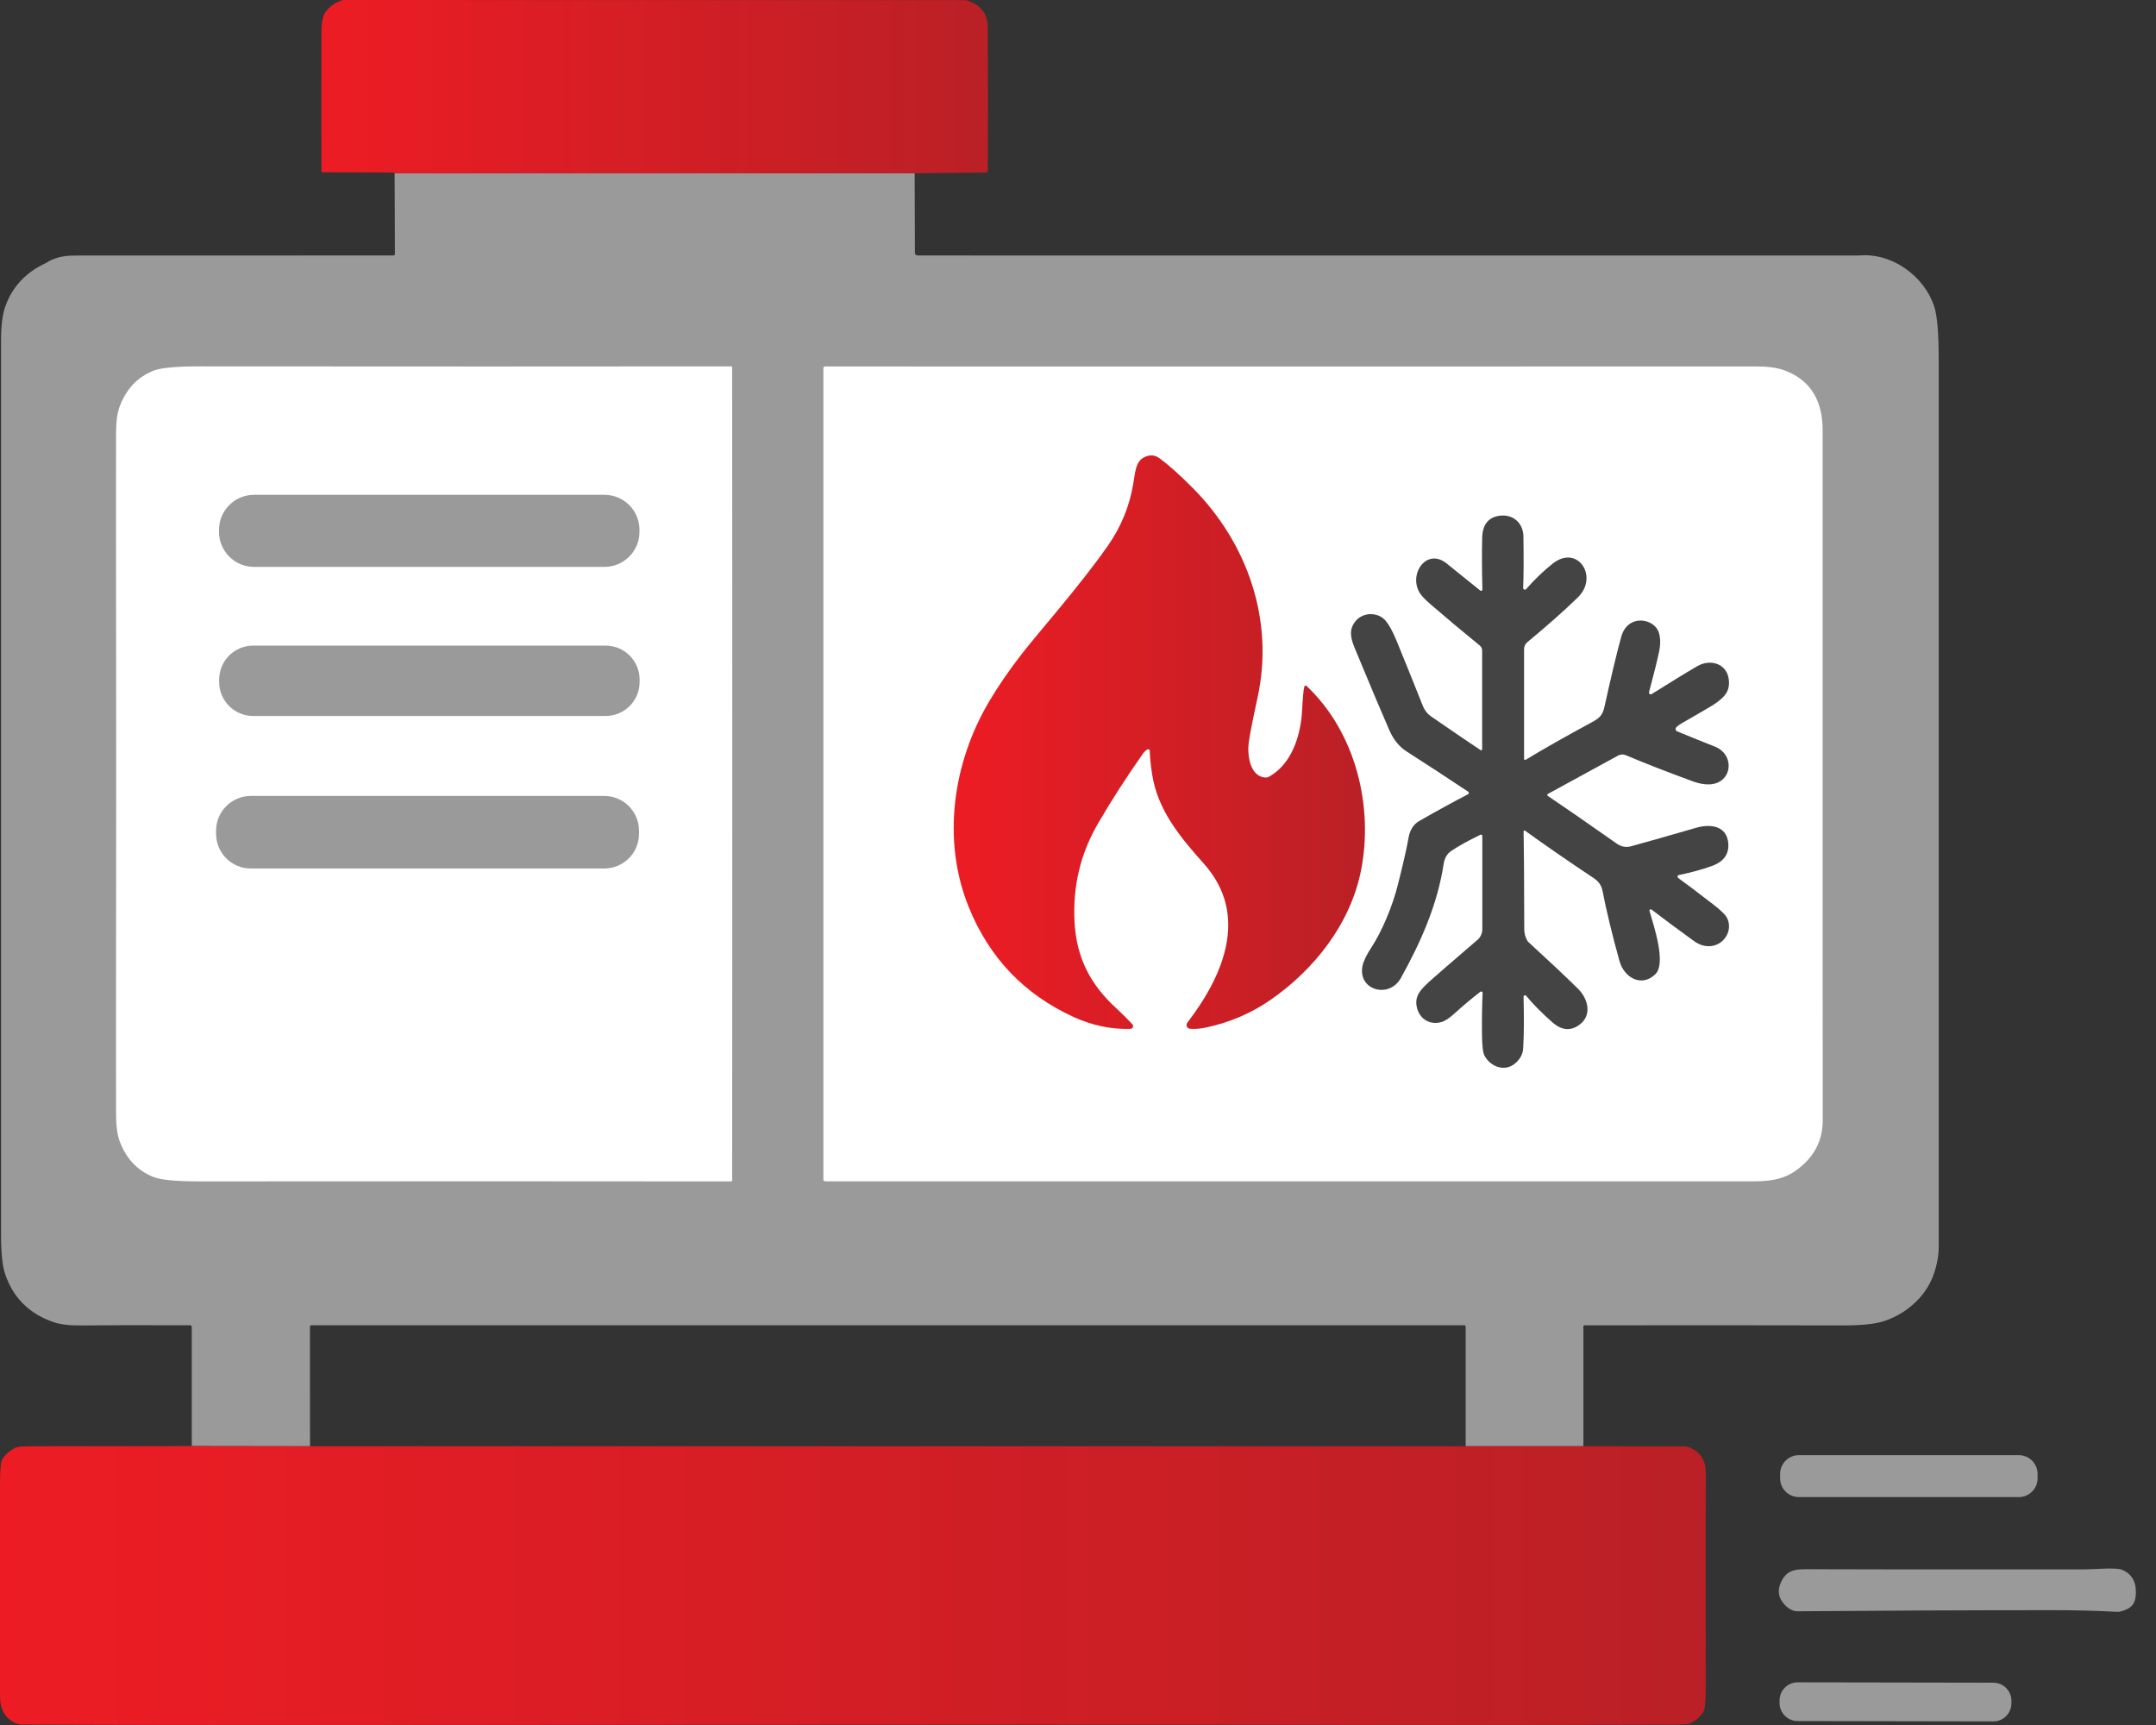 <svg width="75" height="60" viewBox="0 0 75 60" fill="none" xmlns="http://www.w3.org/2000/svg">
<rect x="0" y="0" width="75" height="60" fill="#333333" stroke="none"/>
<path d="M65.5 45.964C66.269 45.724 66.969 45.139 67.253 44.362C67.378 44.017 67.441 43.687 67.441 43.371C67.441 32.162 67.441 21.867 67.441 12.488C67.441 11.571 67.387 10.953 67.276 10.633C66.917 9.589 65.811 8.779 64.655 8.888H35.606L31.923 8.886C31.87 8.886 31.827 8.843 31.827 8.79L31.818 6.027L13.728 6.024L13.738 8.836C13.738 8.863 13.716 8.885 13.69 8.885L10.43 8.887C7.817 8.889 5.201 8.89 2.585 8.889C2.186 8.889 1.86 8.974 1.606 9.145C0.9 9.468 0.424 9.976 0.181 10.67C0.085 10.943 0.037 11.327 0.037 11.822C0.04 22.083 0.04 32.465 0.037 42.965C0.037 43.584 0.084 44.036 0.18 44.319C0.455 45.133 1.009 45.688 1.846 45.982C2.089 46.068 2.415 46.108 2.823 46.102C3.717 46.093 4.982 46.091 6.617 46.097C6.647 46.097 6.671 46.122 6.671 46.153V50.298L10.784 50.304L10.782 46.146C10.782 46.118 10.805 46.095 10.833 46.095H50.937C50.964 46.095 50.986 46.117 50.986 46.145V50.303H55.081V46.137H55.08C55.08 46.116 55.098 46.098 55.119 46.098C58.667 46.094 61.652 46.095 64.072 46.101C64.724 46.103 65.2 46.058 65.5 45.964Z" fill="#9A9A9A"/>
<path d="M70.227 50.614H62.577C62.216 50.614 61.924 50.907 61.924 51.268V51.42C61.924 51.781 62.216 52.073 62.577 52.073H70.227C70.588 52.073 70.881 51.781 70.881 51.42V51.268C70.881 50.907 70.588 50.614 70.227 50.614Z" fill="#9A9A9A"/>
<path d="M73.821 54.602C73.712 54.556 73.442 54.546 73.013 54.569C72.78 54.583 72.504 54.589 72.188 54.589C67.046 54.59 64.001 54.588 63.054 54.582C62.522 54.578 62.19 54.556 61.967 55.008C61.814 55.319 61.861 55.596 62.106 55.841C62.244 55.977 62.385 56.045 62.531 56.044C65.65 56.019 68.623 56.006 71.451 56.006C72.191 56.006 72.927 56.025 73.656 56.064C73.688 56.066 73.72 56.064 73.751 56.055C74.111 55.966 74.286 55.819 74.3 55.426C74.314 55.015 74.154 54.741 73.821 54.602Z" fill="#9A9A9A"/>
<path d="M61.906 59.144L61.905 59.233C61.905 59.58 62.186 59.863 62.534 59.863L69.34 59.875C69.687 59.876 69.97 59.594 69.97 59.247L69.971 59.158C69.971 58.811 69.69 58.529 69.342 58.528L62.536 58.516C62.188 58.515 61.906 58.797 61.906 59.144Z" fill="#9A9A9A"/>
<path d="M31.818 6.027L13.728 6.024L13.705 6.004C13.705 6.004 13.698 6 13.694 6L11.22 5.993C11.198 5.993 11.182 5.976 11.182 5.956C11.177 4.822 11.177 3.214 11.182 1.13C11.182 0.78 11.229 0.543 11.323 0.42C11.473 0.221 11.666 0.083 11.903 0.008C11.919 0.003 11.937 0 11.955 0L33.589 0.005C33.601 0.005 33.613 0.007 33.625 0.011C34.112 0.158 34.358 0.471 34.361 0.949C34.372 2.585 34.373 4.251 34.364 5.949C34.364 5.977 34.342 5.999 34.313 6L31.818 6.027Z" fill="url(#paint0_linear_29_350)"/>
<path d="M25.473 26.917C25.473 35.113 25.473 39.825 25.47 41.051C25.47 41.074 25.453 41.092 25.429 41.093C25.429 41.093 25.429 41.093 25.428 41.093C20.411 41.086 14.254 41.086 6.961 41.092C6.13 41.092 5.588 41.041 5.333 40.938C4.772 40.711 4.38 40.291 4.157 39.678C4.078 39.463 4.039 39.163 4.038 38.778C4.031 35.788 4.042 31.968 4.042 26.917C4.042 21.866 4.031 18.046 4.038 15.056C4.038 14.672 4.078 14.372 4.157 14.156C4.38 13.544 4.772 13.124 5.333 12.896C5.588 12.793 6.13 12.742 6.961 12.743C14.254 12.749 20.411 12.749 25.428 12.743C25.451 12.743 25.47 12.761 25.47 12.784C25.471 14.011 25.473 18.722 25.473 26.918V26.917Z" fill="white"/>
<path d="M28.707 41.091C28.671 41.091 28.642 41.062 28.642 41.026V12.807C28.642 12.773 28.669 12.746 28.703 12.746C28.703 12.746 28.703 12.746 28.704 12.746C29.596 12.75 40.352 12.75 60.97 12.746C61.389 12.746 61.765 12.758 62.125 12.901C62.978 13.237 63.404 13.927 63.404 14.97C63.402 28.392 63.403 36.391 63.406 38.97C63.407 39.565 63.195 40.065 62.767 40.471C62.232 40.98 61.754 41.091 60.957 41.091C47.929 41.088 37.179 41.088 28.707 41.091Z" fill="white"/>
<path d="M45.373 23.885C45.379 23.859 45.406 23.843 45.431 23.849C45.44 23.852 45.447 23.856 45.453 23.861C47.162 25.473 47.791 28.057 47.343 30.289C46.974 32.123 45.737 33.712 44.199 34.778C43.516 35.25 42.761 35.572 41.934 35.744C41.737 35.785 41.557 35.797 41.396 35.783C41.323 35.776 41.27 35.712 41.276 35.641C41.278 35.615 41.287 35.591 41.303 35.571C42.543 33.959 43.47 31.839 41.891 30.057C41.034 29.091 40.265 28.179 40.073 26.898C40.029 26.614 40.004 26.353 39.997 26.115C39.996 26.083 39.968 26.059 39.938 26.061C39.928 26.061 39.918 26.064 39.91 26.069C39.849 26.108 39.797 26.159 39.754 26.221C39.184 27.032 38.665 27.838 38.199 28.639C37.585 29.69 37.313 30.835 37.38 32.074C37.447 33.319 37.936 34.246 38.816 35.055C39.034 35.256 39.226 35.447 39.393 35.628C39.428 35.667 39.425 35.726 39.387 35.762C39.371 35.777 39.349 35.786 39.325 35.787C38.655 35.808 37.993 35.669 37.339 35.37C35.629 34.586 34.416 33.315 33.702 31.559C32.75 29.215 33.149 26.516 34.418 24.383C34.735 23.849 35.114 23.299 35.555 22.731C36.104 22.023 37.563 20.38 38.54 18.98C39.001 18.32 39.296 17.598 39.425 16.813C39.482 16.473 39.501 16.073 39.77 15.922C39.973 15.808 40.16 15.813 40.33 15.936C40.654 16.172 41.043 16.519 41.498 16.979C43.417 18.917 44.329 21.6 43.746 24.266C43.577 25.043 43.474 25.564 43.439 25.831C43.384 26.253 43.476 27.017 44.025 27.045C44.064 27.047 44.102 27.039 44.137 27.02C44.945 26.573 45.25 25.57 45.295 24.715C45.317 24.287 45.342 24.011 45.373 23.885Z" fill="url(#paint1_linear_29_350)"/>
<path d="M21.026 17.211H8.838C8.164 17.211 7.619 17.756 7.619 18.43V18.499C7.619 19.172 8.164 19.718 8.838 19.718H21.026C21.7 19.718 22.245 19.172 22.245 18.499V18.43C22.245 17.756 21.7 17.211 21.026 17.211Z" fill="#9A9A9A"/>
<path d="M57.454 31.638C57.433 31.622 57.404 31.626 57.388 31.647C57.38 31.659 57.376 31.673 57.381 31.687C57.528 32.201 57.972 33.504 57.586 33.883C57.105 34.356 56.496 34.004 56.337 33.429C56.078 32.496 55.882 31.685 55.748 30.994C55.708 30.79 55.608 30.654 55.424 30.532C54.562 29.959 53.77 29.412 53.049 28.892C53.036 28.883 53.017 28.886 53.007 28.899C53.003 28.904 53.001 28.91 53.001 28.918C53.012 29.433 53.021 30.566 53.024 32.314C53.024 32.456 53.057 32.586 53.122 32.705C53.136 32.73 53.154 32.754 53.176 32.774C53.88 33.419 54.45 33.955 54.888 34.385C55.242 34.732 55.394 35.306 54.951 35.638C54.643 35.87 54.327 35.844 54.005 35.561C53.629 35.23 53.324 34.922 53.089 34.635C53.071 34.614 53.04 34.611 53.018 34.629C53.006 34.639 52.999 34.654 53 34.669C53.018 35.419 53.014 36.02 52.986 36.469C52.974 36.666 52.882 36.837 52.71 36.985C52.346 37.298 51.842 37.103 51.638 36.713C51.585 36.613 51.557 36.366 51.553 35.97C51.547 35.466 51.555 34.988 51.575 34.538C51.576 34.511 51.555 34.488 51.527 34.487C51.516 34.487 51.504 34.49 51.495 34.497C51.164 34.755 50.873 34.999 50.621 35.231C50.429 35.407 50.27 35.513 50.145 35.549C49.724 35.669 49.362 35.429 49.281 35.005C49.205 34.606 49.462 34.38 49.781 34.089C49.904 33.976 50.442 33.511 51.395 32.692C51.503 32.6 51.565 32.464 51.565 32.321V29.078C51.565 29.051 51.544 29.03 51.518 29.03C51.51 29.03 51.503 29.032 51.497 29.036C51.066 29.245 50.727 29.433 50.48 29.601C50.338 29.697 50.25 29.85 50.218 30.061C50.002 31.464 49.438 32.744 48.734 34.015C48.326 34.751 47.228 34.445 47.396 33.601C47.428 33.436 47.534 33.218 47.712 32.945C48.075 32.388 48.438 31.533 48.633 30.753C48.819 30.011 48.94 29.478 48.996 29.15C49.045 28.869 49.17 28.67 49.373 28.555C50.02 28.185 50.585 27.876 51.068 27.626C51.094 27.613 51.103 27.582 51.09 27.557C51.086 27.549 51.081 27.543 51.074 27.538C50.377 27.073 49.664 26.608 48.935 26.14C48.677 25.975 48.476 25.729 48.333 25.404C48.116 24.913 47.714 23.96 47.127 22.545C46.977 22.183 46.916 21.889 47.164 21.594C47.429 21.28 47.948 21.288 48.202 21.591C48.324 21.736 48.448 21.963 48.576 22.274C48.882 23.019 49.187 23.774 49.49 24.539C49.555 24.703 49.655 24.831 49.789 24.923C50.607 25.486 51.179 25.876 51.504 26.091C51.52 26.102 51.542 26.098 51.553 26.082C51.557 26.076 51.559 26.069 51.559 26.062V22.627C51.559 22.561 51.529 22.497 51.478 22.455C50.877 21.965 50.303 21.484 49.755 21.011C49.589 20.867 49.475 20.75 49.41 20.657C48.971 20.015 49.592 19.053 50.297 19.577C50.322 19.596 50.721 19.917 51.493 20.541C51.513 20.557 51.542 20.554 51.557 20.535C51.564 20.526 51.567 20.516 51.567 20.504C51.55 19.774 51.548 19.175 51.56 18.706C51.571 18.249 51.773 17.993 52.162 17.939C52.625 17.875 52.987 18.184 52.995 18.657C53.007 19.455 53.004 20.052 52.985 20.448C52.984 20.48 53.009 20.509 53.042 20.511C53.06 20.511 53.078 20.504 53.09 20.49C53.387 20.152 53.694 19.857 54.011 19.605C54.879 18.918 55.628 20.059 54.888 20.779C54.424 21.231 53.838 21.751 53.129 22.339C53.058 22.398 53.017 22.486 53.017 22.578V26.394C53.017 26.415 53.035 26.433 53.057 26.431C53.063 26.431 53.07 26.429 53.076 26.426C53.691 26.052 54.461 25.616 55.385 25.116C55.633 24.981 55.75 24.879 55.813 24.589C56.045 23.536 56.239 22.725 56.395 22.157C56.467 21.896 56.607 21.721 56.815 21.634C57.145 21.494 57.596 21.659 57.706 22.006C57.766 22.196 57.767 22.421 57.711 22.681C57.645 22.993 57.529 23.457 57.364 24.075C57.355 24.107 57.374 24.141 57.408 24.149C57.425 24.154 57.443 24.152 57.456 24.142C58.118 23.726 58.646 23.402 59.041 23.172C59.488 22.911 60.063 23.074 60.137 23.62C60.197 24.058 59.972 24.267 59.602 24.516C59.538 24.558 59.168 24.775 58.489 25.165C58.412 25.209 58.352 25.255 58.31 25.3C58.278 25.335 58.281 25.389 58.315 25.422C58.323 25.428 58.331 25.435 58.341 25.438C58.655 25.568 59.094 25.746 59.657 25.97C60.372 26.256 60.26 27.244 59.476 27.282C59.298 27.29 59.107 27.257 58.901 27.182C57.998 26.852 57.217 26.547 56.553 26.266C56.468 26.23 56.371 26.236 56.289 26.28L53.846 27.615C53.826 27.626 53.819 27.65 53.829 27.669C53.832 27.676 53.837 27.68 53.843 27.684C54.393 28.053 55.194 28.607 56.245 29.345C56.4 29.453 56.564 29.483 56.737 29.436C57.247 29.297 58.004 29.082 59.009 28.791C59.495 28.65 60.076 28.716 60.122 29.342C60.148 29.715 59.957 29.976 59.549 30.122C59.207 30.245 58.824 30.349 58.402 30.436C58.37 30.442 58.35 30.473 58.358 30.504C58.361 30.518 58.368 30.53 58.38 30.539C58.617 30.708 59.026 31.017 59.604 31.463C59.866 31.666 60.023 31.82 60.076 31.924C60.289 32.341 59.999 32.851 59.528 32.906C59.322 32.93 59.122 32.872 58.928 32.732C58.375 32.333 57.885 31.969 57.454 31.638Z" fill="#444444"/>
<path d="M21.068 22.456H8.806C8.153 22.456 7.624 22.985 7.624 23.638V23.722C7.624 24.375 8.153 24.904 8.806 24.904H21.068C21.721 24.904 22.25 24.375 22.25 23.722V23.638C22.25 22.985 21.721 22.456 21.068 22.456Z" fill="#9A9A9A"/>
<path d="M21.02 27.685H8.726C8.058 27.685 7.516 28.227 7.516 28.895V29C7.516 29.668 8.058 30.209 8.726 30.209H21.02C21.688 30.209 22.229 29.668 22.229 29V28.895C22.229 28.227 21.688 27.685 21.02 27.685Z" fill="#9A9A9A"/>
<path d="M55.08 50.303L58.615 50.309C58.647 50.309 58.68 50.316 58.712 50.326C59.138 50.471 59.346 50.782 59.339 51.257C59.334 51.606 59.333 54.096 59.337 58.726C59.337 59.192 59.306 59.471 59.244 59.562C59.134 59.723 58.987 59.848 58.806 59.939C58.744 59.97 58.557 59.986 58.243 59.987C54.581 59.999 51.028 60.003 47.583 59.996C41.464 59.985 28.948 59.986 10.032 59.999C6.942 60.002 3.854 59.996 0.765 59.984L0.666 59.979C0.224 59.844 0.003 59.516 0.001 58.995C-0.001 56.514 -0.001 54.031 0 51.546C0 51.089 0.032 50.817 0.094 50.729C0.205 50.572 0.348 50.449 0.525 50.36C0.595 50.325 0.777 50.307 1.073 50.306C2.941 50.306 4.808 50.303 6.672 50.298L10.783 50.304H50.985L55.08 50.303Z" fill="url(#paint2_linear_29_350)"/>
<defs>
<linearGradient id="paint0_linear_29_350" x1="11.178" y1="3.014" x2="34.37" y2="3.014" gradientUnits="userSpaceOnUse">
<stop stop-color="#ED1C24"/>
<stop offset="1" stop-color="#BA2026"/>
</linearGradient>
<linearGradient id="paint1_linear_29_350" x1="33.175" y1="25.814" x2="47.483" y2="25.814" gradientUnits="userSpaceOnUse">
<stop stop-color="#ED1C24"/>
<stop offset="1" stop-color="#BA2026"/>
</linearGradient>
<linearGradient id="paint2_linear_29_350" x1="-0" y1="55.149" x2="59.339" y2="55.149" gradientUnits="userSpaceOnUse">
<stop stop-color="#ED1C24"/>
<stop offset="1" stop-color="#BA2026"/>
</linearGradient>
</defs>
</svg>
